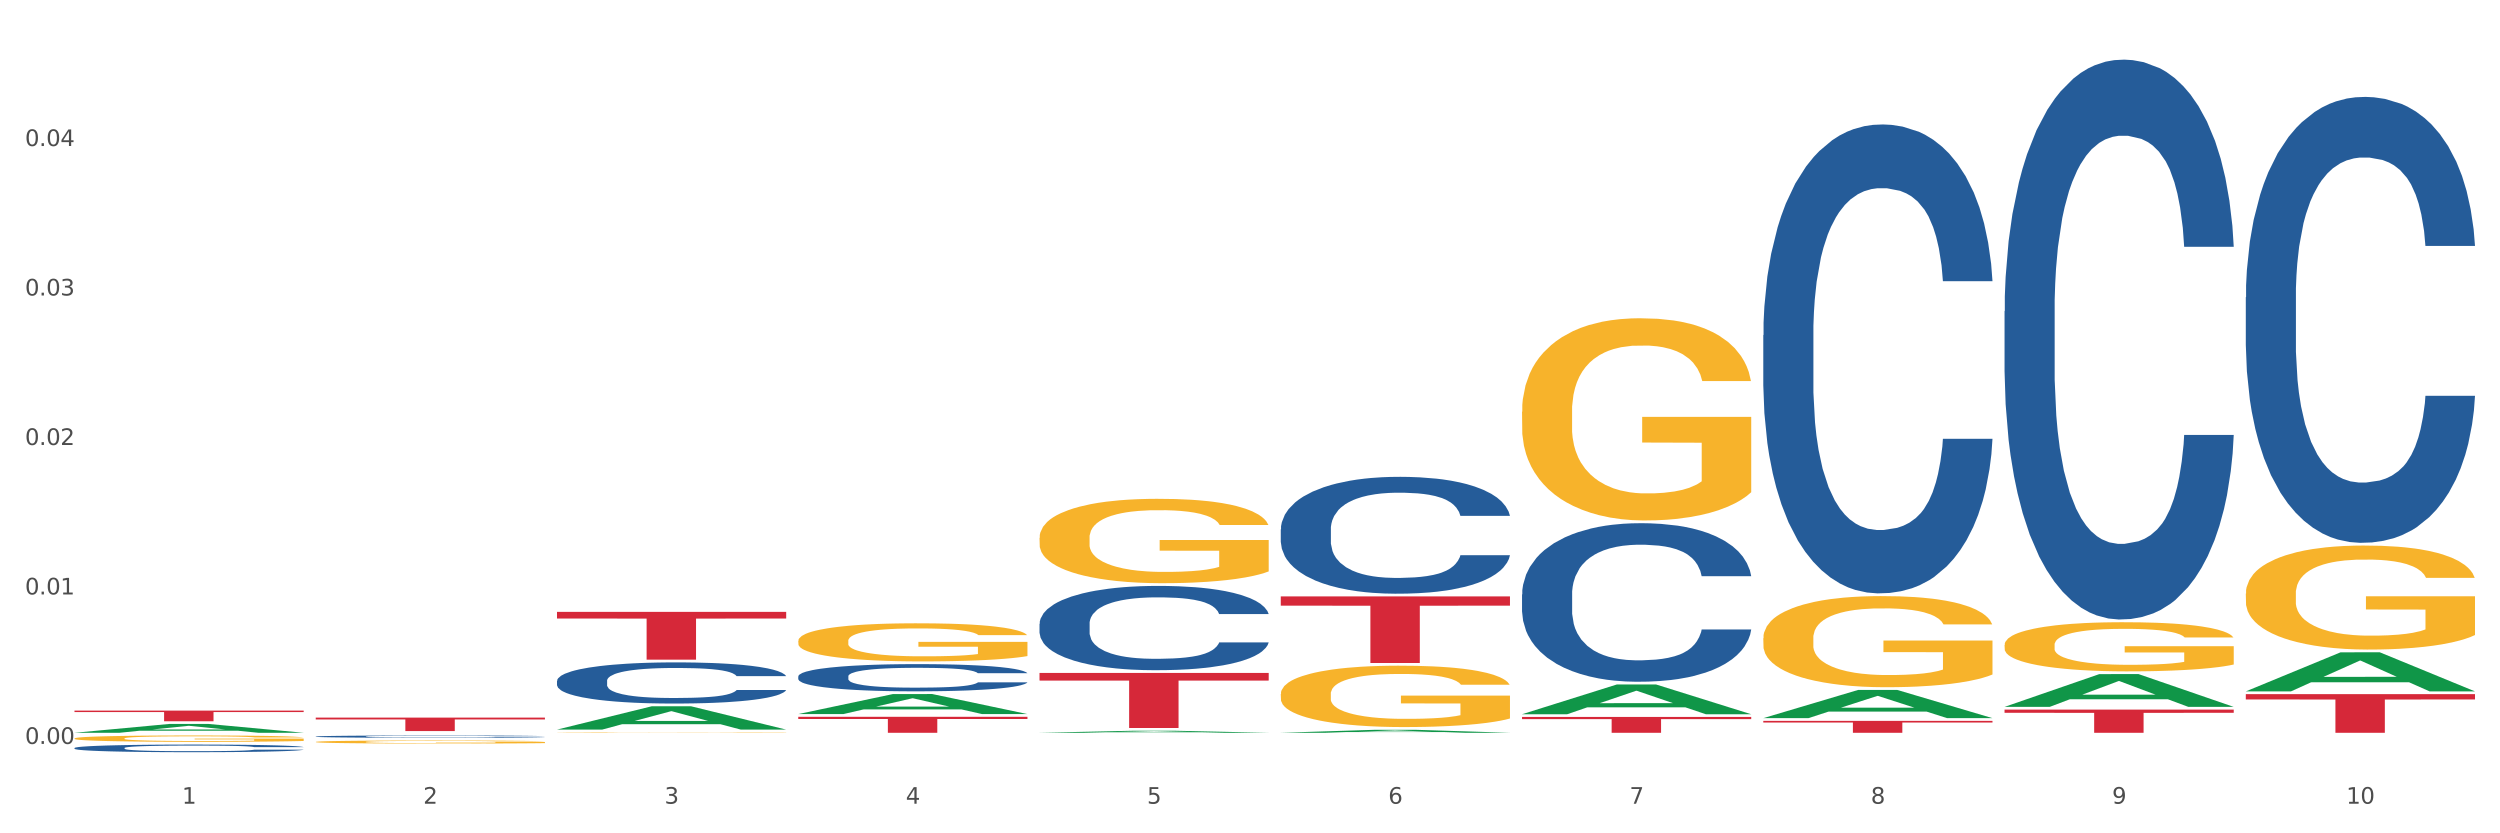 <?xml version="1.0" encoding="utf-8" standalone="no"?>
<!DOCTYPE svg PUBLIC "-//W3C//DTD SVG 1.1//EN"
  "http://www.w3.org/Graphics/SVG/1.1/DTD/svg11.dtd">
<svg xmlns:xlink="http://www.w3.org/1999/xlink" width="1080pt" height="360pt" viewBox="0 0 1080 360" xmlns="http://www.w3.org/2000/svg" version="1.1">
 <rect x="0" y="0" width="1080" height="360" fill="#333333" stroke="none"/>
 <defs>
  <style type="text/css">*{stroke-linejoin: round; stroke-linecap: butt}</style>
 </defs>
 <g id="figure_1">
  <g id="patch_1">
   <path d="M 0 360 
L 1080 360 
L 1080 0 
L 0 0 
z
" style="fill: #ffffff; stroke: #ffffff; stroke-linejoin: miter"/>
  </g>
  <g id="axes_1">
   <g id="matplotlib.axis_1">
    <g id="xtick_1">
     <g id="text_1">
      <!-- 1 -->
      <g style="fill: #4d4d4d" transform="translate(78.627 347.204) scale(0.096 -0.096)">
       <defs>
        <path id="DejaVuSans-31" d="M 794 531 
L 1825 531 
L 1825 4091 
L 703 3866 
L 703 4441 
L 1819 4666 
L 2450 4666 
L 2450 531 
L 3481 531 
L 3481 0 
L 794 0 
L 794 531 
z
" transform="scale(0.016)"/>
       </defs>
       <use xlink:href="#DejaVuSans-31"/>
      </g>
     </g>
    </g>
    <g id="xtick_2">
     <g id="text_2">
      <!-- 2 -->
      <g style="fill: #4d4d4d" transform="translate(182.851 347.204) scale(0.096 -0.096)">
       <defs>
        <path id="DejaVuSans-32" d="M 1228 531 
L 3431 531 
L 3431 0 
L 469 0 
L 469 531 
Q 828 903 1448 1529 
Q 2069 2156 2228 2338 
Q 2531 2678 2651 2914 
Q 2772 3150 2772 3378 
Q 2772 3750 2511 3984 
Q 2250 4219 1831 4219 
Q 1534 4219 1204 4116 
Q 875 4013 500 3803 
L 500 4441 
Q 881 4594 1212 4672 
Q 1544 4750 1819 4750 
Q 2544 4750 2975 4387 
Q 3406 4025 3406 3419 
Q 3406 3131 3298 2873 
Q 3191 2616 2906 2266 
Q 2828 2175 2409 1742 
Q 1991 1309 1228 531 
z
" transform="scale(0.016)"/>
       </defs>
       <use xlink:href="#DejaVuSans-32"/>
      </g>
     </g>
    </g>
    <g id="xtick_3">
     <g id="text_3">
      <!-- 3 -->
      <g style="fill: #4d4d4d" transform="translate(287.074 347.204) scale(0.096 -0.096)">
       <defs>
        <path id="DejaVuSans-33" d="M 2597 2516 
Q 3050 2419 3304 2112 
Q 3559 1806 3559 1356 
Q 3559 666 3084 287 
Q 2609 -91 1734 -91 
Q 1441 -91 1130 -33 
Q 819 25 488 141 
L 488 750 
Q 750 597 1062 519 
Q 1375 441 1716 441 
Q 2309 441 2620 675 
Q 2931 909 2931 1356 
Q 2931 1769 2642 2001 
Q 2353 2234 1838 2234 
L 1294 2234 
L 1294 2753 
L 1863 2753 
Q 2328 2753 2575 2939 
Q 2822 3125 2822 3475 
Q 2822 3834 2567 4026 
Q 2313 4219 1838 4219 
Q 1578 4219 1281 4162 
Q 984 4106 628 3988 
L 628 4550 
Q 988 4650 1302 4700 
Q 1616 4750 1894 4750 
Q 2613 4750 3031 4423 
Q 3450 4097 3450 3541 
Q 3450 3153 3228 2886 
Q 3006 2619 2597 2516 
z
" transform="scale(0.016)"/>
       </defs>
       <use xlink:href="#DejaVuSans-33"/>
      </g>
     </g>
    </g>
    <g id="xtick_4">
     <g id="text_4">
      <!-- 4 -->
      <g style="fill: #4d4d4d" transform="translate(391.298 347.204) scale(0.096 -0.096)">
       <defs>
        <path id="DejaVuSans-34" d="M 2419 4116 
L 825 1625 
L 2419 1625 
L 2419 4116 
z
M 2253 4666 
L 3047 4666 
L 3047 1625 
L 3713 1625 
L 3713 1100 
L 3047 1100 
L 3047 0 
L 2419 0 
L 2419 1100 
L 313 1100 
L 313 1709 
L 2253 4666 
z
" transform="scale(0.016)"/>
       </defs>
       <use xlink:href="#DejaVuSans-34"/>
      </g>
     </g>
    </g>
    <g id="xtick_5">
     <g id="text_5">
      <!-- 5 -->
      <g style="fill: #4d4d4d" transform="translate(495.522 347.204) scale(0.096 -0.096)">
       <defs>
        <path id="DejaVuSans-35" d="M 691 4666 
L 3169 4666 
L 3169 4134 
L 1269 4134 
L 1269 2991 
Q 1406 3038 1543 3061 
Q 1681 3084 1819 3084 
Q 2600 3084 3056 2656 
Q 3513 2228 3513 1497 
Q 3513 744 3044 326 
Q 2575 -91 1722 -91 
Q 1428 -91 1123 -41 
Q 819 9 494 109 
L 494 744 
Q 775 591 1075 516 
Q 1375 441 1709 441 
Q 2250 441 2565 725 
Q 2881 1009 2881 1497 
Q 2881 1984 2565 2268 
Q 2250 2553 1709 2553 
Q 1456 2553 1204 2497 
Q 953 2441 691 2322 
L 691 4666 
z
" transform="scale(0.016)"/>
       </defs>
       <use xlink:href="#DejaVuSans-35"/>
      </g>
     </g>
    </g>
    <g id="xtick_6">
     <g id="text_6">
      <!-- 6 -->
      <g style="fill: #4d4d4d" transform="translate(599.745 347.204) scale(0.096 -0.096)">
       <defs>
        <path id="DejaVuSans-36" d="M 2113 2584 
Q 1688 2584 1439 2293 
Q 1191 2003 1191 1497 
Q 1191 994 1439 701 
Q 1688 409 2113 409 
Q 2538 409 2786 701 
Q 3034 994 3034 1497 
Q 3034 2003 2786 2293 
Q 2538 2584 2113 2584 
z
M 3366 4563 
L 3366 3988 
Q 3128 4100 2886 4159 
Q 2644 4219 2406 4219 
Q 1781 4219 1451 3797 
Q 1122 3375 1075 2522 
Q 1259 2794 1537 2939 
Q 1816 3084 2150 3084 
Q 2853 3084 3261 2657 
Q 3669 2231 3669 1497 
Q 3669 778 3244 343 
Q 2819 -91 2113 -91 
Q 1303 -91 875 529 
Q 447 1150 447 2328 
Q 447 3434 972 4092 
Q 1497 4750 2381 4750 
Q 2619 4750 2861 4703 
Q 3103 4656 3366 4563 
z
" transform="scale(0.016)"/>
       </defs>
       <use xlink:href="#DejaVuSans-36"/>
      </g>
     </g>
    </g>
    <g id="xtick_7">
     <g id="text_7">
      <!-- 7 -->
      <g style="fill: #4d4d4d" transform="translate(703.969 347.204) scale(0.096 -0.096)">
       <defs>
        <path id="DejaVuSans-37" d="M 525 4666 
L 3525 4666 
L 3525 4397 
L 1831 0 
L 1172 0 
L 2766 4134 
L 525 4134 
L 525 4666 
z
" transform="scale(0.016)"/>
       </defs>
       <use xlink:href="#DejaVuSans-37"/>
      </g>
     </g>
    </g>
    <g id="xtick_8">
     <g id="text_8">
      <!-- 8 -->
      <g style="fill: #4d4d4d" transform="translate(808.193 347.204) scale(0.096 -0.096)">
       <defs>
        <path id="DejaVuSans-38" d="M 2034 2216 
Q 1584 2216 1326 1975 
Q 1069 1734 1069 1313 
Q 1069 891 1326 650 
Q 1584 409 2034 409 
Q 2484 409 2743 651 
Q 3003 894 3003 1313 
Q 3003 1734 2745 1975 
Q 2488 2216 2034 2216 
z
M 1403 2484 
Q 997 2584 770 2862 
Q 544 3141 544 3541 
Q 544 4100 942 4425 
Q 1341 4750 2034 4750 
Q 2731 4750 3128 4425 
Q 3525 4100 3525 3541 
Q 3525 3141 3298 2862 
Q 3072 2584 2669 2484 
Q 3125 2378 3379 2068 
Q 3634 1759 3634 1313 
Q 3634 634 3220 271 
Q 2806 -91 2034 -91 
Q 1263 -91 848 271 
Q 434 634 434 1313 
Q 434 1759 690 2068 
Q 947 2378 1403 2484 
z
M 1172 3481 
Q 1172 3119 1398 2916 
Q 1625 2713 2034 2713 
Q 2441 2713 2670 2916 
Q 2900 3119 2900 3481 
Q 2900 3844 2670 4047 
Q 2441 4250 2034 4250 
Q 1625 4250 1398 4047 
Q 1172 3844 1172 3481 
z
" transform="scale(0.016)"/>
       </defs>
       <use xlink:href="#DejaVuSans-38"/>
      </g>
     </g>
    </g>
    <g id="xtick_9">
     <g id="text_9">
      <!-- 9 -->
      <g style="fill: #4d4d4d" transform="translate(912.416 347.204) scale(0.096 -0.096)">
       <defs>
        <path id="DejaVuSans-39" d="M 703 97 
L 703 672 
Q 941 559 1184 500 
Q 1428 441 1663 441 
Q 2288 441 2617 861 
Q 2947 1281 2994 2138 
Q 2813 1869 2534 1725 
Q 2256 1581 1919 1581 
Q 1219 1581 811 2004 
Q 403 2428 403 3163 
Q 403 3881 828 4315 
Q 1253 4750 1959 4750 
Q 2769 4750 3195 4129 
Q 3622 3509 3622 2328 
Q 3622 1225 3098 567 
Q 2575 -91 1691 -91 
Q 1453 -91 1209 -44 
Q 966 3 703 97 
z
M 1959 2075 
Q 2384 2075 2632 2365 
Q 2881 2656 2881 3163 
Q 2881 3666 2632 3958 
Q 2384 4250 1959 4250 
Q 1534 4250 1286 3958 
Q 1038 3666 1038 3163 
Q 1038 2656 1286 2365 
Q 1534 2075 1959 2075 
z
" transform="scale(0.016)"/>
       </defs>
       <use xlink:href="#DejaVuSans-39"/>
      </g>
     </g>
    </g>
    <g id="xtick_10">
     <g id="text_10">
      <!-- 10 -->
      <g style="fill: #4d4d4d" transform="translate(1013.586 347.204) scale(0.096 -0.096)">
       <defs>
        <path id="DejaVuSans-30" d="M 2034 4250 
Q 1547 4250 1301 3770 
Q 1056 3291 1056 2328 
Q 1056 1369 1301 889 
Q 1547 409 2034 409 
Q 2525 409 2770 889 
Q 3016 1369 3016 2328 
Q 3016 3291 2770 3770 
Q 2525 4250 2034 4250 
z
M 2034 4750 
Q 2819 4750 3233 4129 
Q 3647 3509 3647 2328 
Q 3647 1150 3233 529 
Q 2819 -91 2034 -91 
Q 1250 -91 836 529 
Q 422 1150 422 2328 
Q 422 3509 836 4129 
Q 1250 4750 2034 4750 
z
" transform="scale(0.016)"/>
       </defs>
       <use xlink:href="#DejaVuSans-31"/>
       <use xlink:href="#DejaVuSans-30" transform="translate(63.623 0)"/>
      </g>
     </g>
    </g>
    <g id="xtick_11"/>
    <g id="xtick_12"/>
    <g id="xtick_13"/>
    <g id="xtick_14"/>
    <g id="xtick_15"/>
    <g id="xtick_16"/>
    <g id="xtick_17"/>
    <g id="xtick_18"/>
    <g id="xtick_19"/>
   </g>
   <g id="matplotlib.axis_2">
    <g id="ytick_1">
     <g id="text_11">
      <!-- 0.00 -->
      <g style="fill: #4d4d4d" transform="translate(10.8 321.372) scale(0.096 -0.096)">
       <defs>
        <path id="DejaVuSans-2e" d="M 684 794 
L 1344 794 
L 1344 0 
L 684 0 
L 684 794 
z
" transform="scale(0.016)"/>
       </defs>
       <use xlink:href="#DejaVuSans-30"/>
       <use xlink:href="#DejaVuSans-2e" transform="translate(63.623 0)"/>
       <use xlink:href="#DejaVuSans-30" transform="translate(95.41 0)"/>
       <use xlink:href="#DejaVuSans-30" transform="translate(159.033 0)"/>
      </g>
     </g>
    </g>
    <g id="ytick_2">
     <g id="text_12">
      <!-- 0.01 -->
      <g style="fill: #4d4d4d" transform="translate(10.8 256.8) scale(0.096 -0.096)">
       <use xlink:href="#DejaVuSans-30"/>
       <use xlink:href="#DejaVuSans-2e" transform="translate(63.623 0)"/>
       <use xlink:href="#DejaVuSans-30" transform="translate(95.41 0)"/>
       <use xlink:href="#DejaVuSans-31" transform="translate(159.033 0)"/>
      </g>
     </g>
    </g>
    <g id="ytick_3">
     <g id="text_13">
      <!-- 0.02 -->
      <g style="fill: #4d4d4d" transform="translate(10.8 192.228) scale(0.096 -0.096)">
       <use xlink:href="#DejaVuSans-30"/>
       <use xlink:href="#DejaVuSans-2e" transform="translate(63.623 0)"/>
       <use xlink:href="#DejaVuSans-30" transform="translate(95.41 0)"/>
       <use xlink:href="#DejaVuSans-32" transform="translate(159.033 0)"/>
      </g>
     </g>
    </g>
    <g id="ytick_4">
     <g id="text_14">
      <!-- 0.03 -->
      <g style="fill: #4d4d4d" transform="translate(10.8 127.656) scale(0.096 -0.096)">
       <use xlink:href="#DejaVuSans-30"/>
       <use xlink:href="#DejaVuSans-2e" transform="translate(63.623 0)"/>
       <use xlink:href="#DejaVuSans-30" transform="translate(95.41 0)"/>
       <use xlink:href="#DejaVuSans-33" transform="translate(159.033 0)"/>
      </g>
     </g>
    </g>
    <g id="ytick_5">
     <g id="text_15">
      <!-- 0.04 -->
      <g style="fill: #4d4d4d" transform="translate(10.8 63.084) scale(0.096 -0.096)">
       <use xlink:href="#DejaVuSans-30"/>
       <use xlink:href="#DejaVuSans-2e" transform="translate(63.623 0)"/>
       <use xlink:href="#DejaVuSans-30" transform="translate(95.41 0)"/>
       <use xlink:href="#DejaVuSans-34" transform="translate(159.033 0)"/>
      </g>
     </g>
    </g>
    <g id="ytick_6"/>
    <g id="ytick_7"/>
    <g id="ytick_8"/>
    <g id="ytick_9"/>
    <g id="ytick_10"/>
   </g>
   <g id="PolyCollection_1">
    <path d="M 32.175 316.55 
L 32.277 316.546 
L 73.107 312.748 
L 90.051 312.744 
L 131.187 316.557 
L 111.589 316.557 
L 102.709 315.669 
L 60.552 315.669 
L 60.246 315.683 
L 51.671 316.557 
L 32.175 316.557 
L 32.175 316.55 
L 65.86 315.139 
L 97.401 315.136 
L 81.783 313.557 
L 81.579 313.55 
L 81.375 313.56 
L 65.758 315.136 
L 65.86 315.139 
L 32.175 316.55 
z
" clip-path="url(#p80551ff70a)" style="fill: #109648"/>
    <path d="M 761.74 311.412 
L 860.753 311.412 
L 860.753 312.127 
L 821.805 312.132 
L 821.805 316.557 
L 800.454 316.557 
L 800.454 312.132 
L 761.74 312.127 
L 761.74 311.417 
L 761.74 311.412 
z
" clip-path="url(#p80551ff70a)" style="fill: #d62839"/>
    <path d="M 657.517 309.722 
L 756.529 309.722 
L 756.529 310.672 
L 717.581 310.678 
L 717.581 316.557 
L 696.23 316.557 
L 696.23 310.678 
L 657.517 310.672 
L 657.517 309.729 
L 657.517 309.722 
z
" clip-path="url(#p80551ff70a)" style="fill: #d62839"/>
    <path d="M 553.293 257.651 
L 652.306 257.651 
L 652.306 261.647 
L 613.358 261.674 
L 613.358 286.41 
L 592.006 286.41 
L 592.006 261.674 
L 553.293 261.647 
L 553.293 257.678 
L 553.293 257.651 
z
" clip-path="url(#p80551ff70a)" style="fill: #d62839"/>
    <path d="M 449.069 290.696 
L 548.082 290.696 
L 548.082 294.004 
L 509.134 294.026 
L 509.134 314.498 
L 487.783 314.498 
L 487.783 294.026 
L 449.069 294.004 
L 449.069 290.719 
L 449.069 290.696 
z
" clip-path="url(#p80551ff70a)" style="fill: #d62839"/>
    <path d="M 344.846 309.652 
L 443.858 309.652 
L 443.858 310.611 
L 404.91 310.618 
L 404.91 316.557 
L 383.559 316.557 
L 383.559 310.618 
L 344.846 310.611 
L 344.846 309.658 
L 344.846 309.652 
z
" clip-path="url(#p80551ff70a)" style="fill: #d62839"/>
    <path d="M 240.622 264.339 
L 339.635 264.339 
L 339.635 267.208 
L 300.687 267.227 
L 300.687 284.983 
L 279.336 284.983 
L 279.336 267.227 
L 240.622 267.208 
L 240.622 264.358 
L 240.622 264.339 
z
" clip-path="url(#p80551ff70a)" style="fill: #d62839"/>
    <path d="M 136.399 309.996 
L 235.411 309.996 
L 235.411 310.805 
L 196.463 310.81 
L 196.463 315.816 
L 175.112 315.816 
L 175.112 310.81 
L 136.399 310.805 
L 136.399 310.001 
L 136.399 309.996 
z
" clip-path="url(#p80551ff70a)" style="fill: #d62839"/>
    <path d="M 32.175 306.979 
L 131.187 306.979 
L 131.187 307.617 
L 92.239 307.622 
L 92.239 311.576 
L 70.888 311.576 
L 70.888 307.622 
L 32.175 307.617 
L 32.175 306.983 
L 32.175 306.979 
z
" clip-path="url(#p80551ff70a)" style="fill: #d62839"/>
    <path d="M 32.175 323.132 
L 32.292 323.129 
L 32.292 323.045 
L 32.643 322.93 
L 33.931 322.719 
L 35.569 322.559 
L 38.378 322.372 
L 39.899 322.294 
L 41.889 322.207 
L 45.985 322.065 
L 50.667 321.944 
L 53.944 321.878 
L 56.401 321.836 
L 61.902 321.761 
L 65.062 321.727 
L 68.339 321.7 
L 71.148 321.682 
L 75.829 321.661 
L 79.575 321.652 
L 83.905 321.649 
L 87.533 321.652 
L 92.331 321.664 
L 99.354 321.7 
L 102.045 321.721 
L 105.674 321.758 
L 109.419 321.806 
L 112.462 321.854 
L 115.973 321.923 
L 119.601 322.014 
L 123.112 322.128 
L 125.57 322.234 
L 127.559 322.345 
L 129.315 322.481 
L 130.602 322.629 
L 131.187 322.752 
L 109.77 322.752 
L 109.185 322.641 
L 108.014 322.52 
L 106.844 322.439 
L 105.557 322.372 
L 103.567 322.297 
L 101.811 322.249 
L 98.886 322.192 
L 96.194 322.155 
L 93.97 322.134 
L 91.278 322.116 
L 85.543 322.098 
L 81.447 322.098 
L 78.872 322.104 
L 75.712 322.119 
L 73.021 322.14 
L 69.861 322.177 
L 67.403 322.216 
L 64.945 322.267 
L 63.541 322.303 
L 61.434 322.369 
L 60.03 322.424 
L 58.157 322.517 
L 57.104 322.583 
L 55.231 322.755 
L 54.412 322.882 
L 54.061 322.969 
L 53.827 323.066 
L 53.827 323.536 
L 54.529 323.747 
L 55.114 323.837 
L 56.05 323.94 
L 57.806 324.072 
L 60.381 324.202 
L 63.072 324.295 
L 65.296 324.353 
L 67.403 324.395 
L 69.509 324.428 
L 72.084 324.458 
L 74.191 324.476 
L 77.351 324.494 
L 81.096 324.503 
L 84.022 324.503 
L 89.991 324.488 
L 92.683 324.473 
L 95.257 324.452 
L 98.066 324.419 
L 100.29 324.383 
L 101.577 324.356 
L 103.684 324.298 
L 105.322 324.238 
L 106.727 324.169 
L 107.663 324.109 
L 108.717 324.018 
L 109.536 323.916 
L 109.77 323.861 
L 131.187 323.861 
L 130.719 323.97 
L 129.9 324.075 
L 128.262 324.217 
L 126.974 324.298 
L 124.985 324.398 
L 122.878 324.482 
L 119.952 324.576 
L 117.26 324.645 
L 114.451 324.705 
L 111.408 324.76 
L 105.908 324.835 
L 103.918 324.856 
L 99.705 324.892 
L 96.428 324.913 
L 91.629 324.934 
L 86.714 324.946 
L 81.564 324.95 
L 77 324.943 
L 71.967 324.925 
L 68.807 324.907 
L 65.296 324.88 
L 61.2 324.838 
L 57.338 324.787 
L 53.71 324.726 
L 50.316 324.657 
L 47.156 324.579 
L 43.059 324.449 
L 40.016 324.323 
L 37.793 324.205 
L 36.271 324.106 
L 34.75 323.979 
L 33.931 323.892 
L 32.643 323.681 
L 32.175 323.485 
L 32.175 323.132 
z
" clip-path="url(#p80551ff70a)" style="fill: #255c99"/>
    <path d="M 136.399 318.175 
L 136.516 318.174 
L 136.516 318.148 
L 136.867 318.114 
L 138.154 318.05 
L 139.793 318.001 
L 142.602 317.944 
L 144.123 317.921 
L 146.113 317.894 
L 150.209 317.851 
L 154.89 317.814 
L 158.167 317.794 
L 160.625 317.781 
L 166.126 317.759 
L 169.286 317.749 
L 172.563 317.74 
L 175.372 317.735 
L 180.053 317.728 
L 183.798 317.726 
L 188.129 317.725 
L 191.757 317.726 
L 196.555 317.729 
L 203.577 317.74 
L 206.269 317.747 
L 209.897 317.758 
L 213.642 317.772 
L 216.685 317.787 
L 220.196 317.808 
L 223.824 317.835 
L 227.336 317.87 
L 229.793 317.902 
L 231.783 317.936 
L 233.538 317.977 
L 234.826 318.022 
L 235.411 318.06 
L 213.993 318.06 
L 213.408 318.026 
L 212.238 317.989 
L 211.068 317.964 
L 209.78 317.944 
L 207.791 317.921 
L 206.035 317.907 
L 203.109 317.889 
L 200.417 317.878 
L 198.194 317.872 
L 195.502 317.867 
L 189.767 317.861 
L 185.671 317.861 
L 183.096 317.863 
L 179.936 317.867 
L 177.244 317.874 
L 174.084 317.885 
L 171.626 317.897 
L 169.169 317.912 
L 167.764 317.923 
L 165.658 317.943 
L 164.253 317.96 
L 162.381 317.988 
L 161.327 318.008 
L 159.455 318.06 
L 158.635 318.099 
L 158.284 318.125 
L 158.05 318.155 
L 158.05 318.297 
L 158.752 318.361 
L 159.338 318.389 
L 160.274 318.42 
L 162.029 318.46 
L 164.604 318.5 
L 167.296 318.528 
L 169.52 318.545 
L 171.626 318.558 
L 173.733 318.568 
L 176.308 318.577 
L 178.415 318.583 
L 181.575 318.588 
L 185.32 318.591 
L 188.246 318.591 
L 194.214 318.587 
L 196.906 318.582 
L 199.481 318.576 
L 202.29 318.565 
L 204.514 318.554 
L 205.801 318.546 
L 207.908 318.529 
L 209.546 318.511 
L 210.951 318.49 
L 211.887 318.471 
L 212.94 318.444 
L 213.759 318.413 
L 213.993 318.396 
L 235.411 318.396 
L 234.943 318.429 
L 234.124 318.461 
L 232.485 318.504 
L 231.198 318.529 
L 229.208 318.559 
L 227.102 318.585 
L 224.176 318.613 
L 221.484 318.634 
L 218.675 318.652 
L 215.632 318.669 
L 210.131 318.692 
L 208.142 318.698 
L 203.928 318.709 
L 200.651 318.716 
L 195.853 318.722 
L 190.937 318.726 
L 185.788 318.726 
L 181.223 318.725 
L 176.191 318.719 
L 173.031 318.714 
L 169.52 318.705 
L 165.424 318.693 
L 161.561 318.677 
L 157.933 318.659 
L 154.539 318.638 
L 151.379 318.614 
L 147.283 318.575 
L 144.24 318.536 
L 142.016 318.501 
L 140.495 318.47 
L 138.973 318.432 
L 138.154 318.405 
L 136.867 318.341 
L 136.399 318.282 
L 136.399 318.175 
z
" clip-path="url(#p80551ff70a)" style="fill: #255c99"/>
    <path d="M 240.622 294.141 
L 240.739 294.124 
L 240.739 293.67 
L 241.09 293.053 
L 242.378 291.916 
L 244.016 291.055 
L 246.825 290.048 
L 248.347 289.626 
L 250.336 289.155 
L 254.432 288.392 
L 259.114 287.742 
L 262.391 287.385 
L 264.849 287.158 
L 270.349 286.752 
L 273.509 286.573 
L 276.786 286.427 
L 279.595 286.33 
L 284.277 286.216 
L 288.022 286.167 
L 292.352 286.151 
L 295.98 286.167 
L 300.779 286.232 
L 307.801 286.427 
L 310.493 286.541 
L 314.121 286.736 
L 317.866 286.995 
L 320.909 287.255 
L 324.42 287.629 
L 328.048 288.116 
L 331.559 288.733 
L 334.017 289.301 
L 336.007 289.902 
L 337.762 290.633 
L 339.049 291.429 
L 339.635 292.094 
L 318.217 292.094 
L 317.632 291.494 
L 316.462 290.844 
L 315.291 290.406 
L 314.004 290.048 
L 312.014 289.642 
L 310.259 289.383 
L 307.333 289.074 
L 304.641 288.879 
L 302.417 288.765 
L 299.725 288.668 
L 293.991 288.571 
L 289.894 288.571 
L 287.32 288.603 
L 284.16 288.684 
L 281.468 288.798 
L 278.308 288.993 
L 275.85 289.204 
L 273.392 289.48 
L 271.988 289.675 
L 269.881 290.032 
L 268.477 290.324 
L 266.604 290.828 
L 265.551 291.185 
L 263.678 292.111 
L 262.859 292.793 
L 262.508 293.264 
L 262.274 293.783 
L 262.274 296.317 
L 262.976 297.453 
L 263.561 297.94 
L 264.498 298.493 
L 266.253 299.207 
L 268.828 299.905 
L 271.52 300.409 
L 273.743 300.717 
L 275.85 300.945 
L 277.957 301.123 
L 280.532 301.286 
L 282.638 301.383 
L 285.798 301.48 
L 289.543 301.529 
L 292.469 301.529 
L 298.438 301.448 
L 301.13 301.367 
L 303.705 301.253 
L 306.513 301.074 
L 308.737 300.88 
L 310.025 300.733 
L 312.131 300.425 
L 313.77 300.1 
L 315.174 299.727 
L 316.11 299.402 
L 317.164 298.915 
L 317.983 298.363 
L 318.217 298.07 
L 339.635 298.07 
L 339.167 298.655 
L 338.347 299.223 
L 336.709 299.986 
L 335.421 300.425 
L 333.432 300.961 
L 331.325 301.415 
L 328.399 301.919 
L 325.707 302.292 
L 322.899 302.617 
L 319.856 302.909 
L 314.355 303.315 
L 312.365 303.429 
L 308.152 303.624 
L 304.875 303.738 
L 300.077 303.851 
L 295.161 303.916 
L 290.011 303.933 
L 285.447 303.9 
L 280.414 303.803 
L 277.254 303.705 
L 273.743 303.559 
L 269.647 303.332 
L 265.785 303.056 
L 262.157 302.731 
L 258.763 302.357 
L 255.603 301.935 
L 251.507 301.237 
L 248.464 300.555 
L 246.24 299.922 
L 244.718 299.386 
L 243.197 298.704 
L 242.378 298.233 
L 241.09 297.096 
L 240.622 296.04 
L 240.622 294.141 
z
" clip-path="url(#p80551ff70a)" style="fill: #255c99"/>
    <path d="M 344.846 292.18 
L 344.963 292.17 
L 344.963 291.869 
L 345.314 291.461 
L 346.601 290.71 
L 348.24 290.141 
L 351.049 289.475 
L 352.57 289.196 
L 354.56 288.885 
L 358.656 288.381 
L 363.338 287.951 
L 366.615 287.715 
L 369.072 287.565 
L 374.573 287.296 
L 377.733 287.178 
L 381.01 287.082 
L 383.819 287.017 
L 388.5 286.942 
L 392.245 286.91 
L 396.576 286.899 
L 400.204 286.91 
L 405.002 286.953 
L 412.025 287.082 
L 414.716 287.157 
L 418.344 287.286 
L 422.09 287.457 
L 425.133 287.629 
L 428.644 287.876 
L 432.272 288.198 
L 435.783 288.606 
L 438.241 288.982 
L 440.23 289.379 
L 441.986 289.862 
L 443.273 290.388 
L 443.858 290.828 
L 422.441 290.828 
L 421.856 290.431 
L 420.685 290.001 
L 419.515 289.712 
L 418.227 289.475 
L 416.238 289.207 
L 414.482 289.035 
L 411.556 288.831 
L 408.865 288.703 
L 406.641 288.627 
L 403.949 288.563 
L 398.214 288.499 
L 394.118 288.499 
L 391.543 288.52 
L 388.383 288.574 
L 385.691 288.649 
L 382.531 288.778 
L 380.074 288.917 
L 377.616 289.1 
L 376.211 289.229 
L 374.105 289.465 
L 372.7 289.658 
L 370.828 289.991 
L 369.775 290.227 
L 367.902 290.839 
L 367.083 291.289 
L 366.732 291.601 
L 366.498 291.944 
L 366.498 293.619 
L 367.2 294.37 
L 367.785 294.692 
L 368.721 295.057 
L 370.477 295.529 
L 373.052 295.991 
L 375.743 296.324 
L 377.967 296.528 
L 380.074 296.678 
L 382.18 296.796 
L 384.755 296.903 
L 386.862 296.968 
L 390.022 297.032 
L 393.767 297.064 
L 396.693 297.064 
L 402.662 297.011 
L 405.353 296.957 
L 407.928 296.882 
L 410.737 296.764 
L 412.961 296.635 
L 414.248 296.538 
L 416.355 296.334 
L 417.993 296.12 
L 419.398 295.873 
L 420.334 295.658 
L 421.387 295.336 
L 422.207 294.971 
L 422.441 294.778 
L 443.858 294.778 
L 443.39 295.164 
L 442.571 295.54 
L 440.932 296.045 
L 439.645 296.334 
L 437.655 296.689 
L 435.549 296.989 
L 432.623 297.322 
L 429.931 297.569 
L 427.122 297.784 
L 424.079 297.977 
L 418.579 298.245 
L 416.589 298.32 
L 412.376 298.449 
L 409.099 298.524 
L 404.3 298.599 
L 399.385 298.642 
L 394.235 298.653 
L 389.671 298.632 
L 384.638 298.567 
L 381.478 298.503 
L 377.967 298.406 
L 373.871 298.256 
L 370.009 298.073 
L 366.38 297.859 
L 362.986 297.612 
L 359.826 297.333 
L 355.73 296.871 
L 352.687 296.42 
L 350.464 296.002 
L 348.942 295.647 
L 347.421 295.197 
L 346.601 294.885 
L 345.314 294.134 
L 344.846 293.436 
L 344.846 292.18 
z
" clip-path="url(#p80551ff70a)" style="fill: #255c99"/>
    <path d="M 32.175 318.999 
L 32.292 318.996 
L 32.292 318.905 
L 32.526 318.827 
L 33.695 318.639 
L 35.448 318.482 
L 36.734 318.399 
L 38.02 318.331 
L 39.54 318.263 
L 41.41 318.193 
L 44.8 318.09 
L 46.904 318.037 
L 49.476 317.982 
L 54.152 317.901 
L 57.542 317.856 
L 61.049 317.818 
L 66.777 317.773 
L 70.517 317.752 
L 74.492 317.737 
L 79.285 317.727 
L 82.909 317.725 
L 90.858 317.732 
L 97.638 317.755 
L 100.911 317.773 
L 105.119 317.803 
L 107.34 317.823 
L 110.964 317.863 
L 114.705 317.916 
L 117.277 317.961 
L 121.134 318.047 
L 124.057 318.133 
L 126.745 318.238 
L 128.148 318.311 
L 129.2 318.379 
L 130.135 318.457 
L 131.071 318.581 
L 110.029 318.581 
L 109.211 318.493 
L 107.925 318.409 
L 106.054 318.329 
L 104.418 318.279 
L 101.612 318.216 
L 99.041 318.175 
L 96.352 318.145 
L 93.079 318.12 
L 90.507 318.107 
L 86.883 318.097 
L 79.752 318.1 
L 74.96 318.12 
L 71.686 318.145 
L 69.582 318.168 
L 67.712 318.193 
L 65.608 318.228 
L 63.153 318.281 
L 61.399 318.329 
L 59.646 318.389 
L 58.243 318.45 
L 56.957 318.52 
L 55.905 318.596 
L 55.087 318.674 
L 54.386 318.769 
L 53.801 318.928 
L 53.801 319.273 
L 54.035 319.351 
L 54.619 319.454 
L 55.321 319.532 
L 56.49 319.625 
L 57.542 319.688 
L 59.529 319.779 
L 61.75 319.854 
L 63.504 319.902 
L 65.257 319.943 
L 68.296 319.998 
L 71.686 320.043 
L 74.609 320.071 
L 78.583 320.096 
L 81.272 320.106 
L 83.61 320.111 
L 89.338 320.111 
L 93.429 320.104 
L 97.988 320.086 
L 101.495 320.063 
L 104.418 320.036 
L 107.691 319.99 
L 109.795 319.948 
L 109.795 319.421 
L 84.078 319.419 
L 84.078 319.069 
L 131.187 319.069 
L 131.187 320.096 
L 129.2 320.149 
L 126.979 320.197 
L 124.641 320.24 
L 121.134 320.292 
L 116.926 320.343 
L 113.185 320.378 
L 109.211 320.408 
L 104.535 320.436 
L 98.456 320.461 
L 94.715 320.471 
L 90.039 320.479 
L 84.545 320.481 
L 79.752 320.476 
L 75.076 320.464 
L 70.167 320.441 
L 65.374 320.408 
L 61.75 320.376 
L 58.126 320.335 
L 54.269 320.282 
L 51.229 320.232 
L 48.891 320.187 
L 46.32 320.129 
L 43.514 320.053 
L 41.41 319.985 
L 39.54 319.915 
L 37.552 319.824 
L 36.15 319.746 
L 34.747 319.648 
L 33.928 319.575 
L 32.993 319.462 
L 32.292 319.303 
L 32.175 318.999 
z
" clip-path="url(#p80551ff70a)" style="fill: #f7b32b"/>
    <path d="M 553.293 228.676 
L 553.41 228.63 
L 553.41 227.339 
L 553.761 225.586 
L 555.049 222.358 
L 556.687 219.914 
L 559.496 217.055 
L 561.017 215.856 
L 563.007 214.519 
L 567.103 212.351 
L 571.785 210.507 
L 575.062 209.492 
L 577.52 208.847 
L 583.02 207.694 
L 586.18 207.187 
L 589.457 206.772 
L 592.266 206.495 
L 596.948 206.172 
L 600.693 206.034 
L 605.023 205.988 
L 608.651 206.034 
L 613.45 206.218 
L 620.472 206.772 
L 623.164 207.094 
L 626.792 207.648 
L 630.537 208.386 
L 633.58 209.123 
L 637.091 210.184 
L 640.719 211.567 
L 644.23 213.32 
L 646.688 214.934 
L 648.677 216.64 
L 650.433 218.715 
L 651.72 220.975 
L 652.306 222.865 
L 630.888 222.865 
L 630.303 221.159 
L 629.132 219.315 
L 627.962 218.07 
L 626.675 217.055 
L 624.685 215.902 
L 622.929 215.164 
L 620.004 214.288 
L 617.312 213.735 
L 615.088 213.412 
L 612.396 213.135 
L 606.661 212.859 
L 602.565 212.859 
L 599.99 212.951 
L 596.83 213.181 
L 594.139 213.504 
L 590.979 214.058 
L 588.521 214.657 
L 586.063 215.441 
L 584.659 215.994 
L 582.552 217.009 
L 581.148 217.839 
L 579.275 219.269 
L 578.222 220.283 
L 576.349 222.912 
L 575.53 224.848 
L 575.179 226.186 
L 574.945 227.661 
L 574.945 234.855 
L 575.647 238.083 
L 576.232 239.467 
L 577.168 241.035 
L 578.924 243.064 
L 581.499 245.047 
L 584.191 246.476 
L 586.414 247.352 
L 588.521 247.998 
L 590.628 248.505 
L 593.202 248.966 
L 595.309 249.243 
L 598.469 249.52 
L 602.214 249.658 
L 605.14 249.658 
L 611.109 249.427 
L 613.801 249.197 
L 616.375 248.874 
L 619.184 248.367 
L 621.408 247.813 
L 622.695 247.398 
L 624.802 246.522 
L 626.441 245.6 
L 627.845 244.539 
L 628.781 243.617 
L 629.835 242.234 
L 630.654 240.666 
L 630.888 239.836 
L 652.306 239.836 
L 651.837 241.496 
L 651.018 243.11 
L 649.38 245.277 
L 648.092 246.522 
L 646.103 248.044 
L 643.996 249.335 
L 641.07 250.765 
L 638.378 251.825 
L 635.569 252.748 
L 632.526 253.578 
L 627.026 254.731 
L 625.036 255.053 
L 620.823 255.607 
L 617.546 255.93 
L 612.747 256.252 
L 607.832 256.437 
L 602.682 256.483 
L 598.118 256.391 
L 593.085 256.114 
L 589.925 255.837 
L 586.414 255.422 
L 582.318 254.777 
L 578.456 253.993 
L 574.828 253.07 
L 571.434 252.01 
L 568.274 250.811 
L 564.177 248.828 
L 561.135 246.891 
L 558.911 245.093 
L 557.389 243.571 
L 555.868 241.634 
L 555.049 240.297 
L 553.761 237.069 
L 553.293 234.071 
L 553.293 228.676 
z
" clip-path="url(#p80551ff70a)" style="fill: #255c99"/>
    <path d="M 657.517 256.795 
L 657.634 256.733 
L 657.634 254.981 
L 657.985 252.604 
L 659.272 248.225 
L 660.911 244.909 
L 663.72 241.031 
L 665.241 239.404 
L 667.231 237.59 
L 671.327 234.65 
L 676.008 232.147 
L 679.285 230.771 
L 681.743 229.895 
L 687.244 228.331 
L 690.404 227.643 
L 693.681 227.08 
L 696.49 226.705 
L 701.171 226.267 
L 704.916 226.079 
L 709.247 226.016 
L 712.875 226.079 
L 717.673 226.329 
L 724.695 227.08 
L 727.387 227.518 
L 731.015 228.269 
L 734.76 229.269 
L 737.803 230.27 
L 741.314 231.709 
L 744.943 233.586 
L 748.454 235.963 
L 750.911 238.153 
L 752.901 240.468 
L 754.657 243.283 
L 755.944 246.348 
L 756.529 248.913 
L 735.112 248.913 
L 734.526 246.598 
L 733.356 244.096 
L 732.186 242.407 
L 730.898 241.031 
L 728.909 239.467 
L 727.153 238.466 
L 724.227 237.277 
L 721.535 236.526 
L 719.312 236.088 
L 716.62 235.713 
L 710.885 235.338 
L 706.789 235.338 
L 704.214 235.463 
L 701.054 235.776 
L 698.362 236.214 
L 695.202 236.964 
L 692.745 237.778 
L 690.287 238.841 
L 688.882 239.592 
L 686.776 240.968 
L 685.371 242.094 
L 683.499 244.033 
L 682.445 245.41 
L 680.573 248.976 
L 679.754 251.603 
L 679.402 253.417 
L 679.168 255.419 
L 679.168 265.178 
L 679.871 269.558 
L 680.456 271.434 
L 681.392 273.561 
L 683.148 276.314 
L 685.722 279.004 
L 688.414 280.943 
L 690.638 282.132 
L 692.745 283.008 
L 694.851 283.696 
L 697.426 284.321 
L 699.533 284.697 
L 702.693 285.072 
L 706.438 285.26 
L 709.364 285.26 
L 715.332 284.947 
L 718.024 284.634 
L 720.599 284.196 
L 723.408 283.508 
L 725.632 282.758 
L 726.919 282.194 
L 729.026 281.006 
L 730.664 279.755 
L 732.069 278.316 
L 733.005 277.065 
L 734.058 275.188 
L 734.877 273.061 
L 735.112 271.935 
L 756.529 271.935 
L 756.061 274.187 
L 755.242 276.376 
L 753.603 279.317 
L 752.316 281.006 
L 750.326 283.07 
L 748.22 284.822 
L 745.294 286.761 
L 742.602 288.2 
L 739.793 289.451 
L 736.75 290.577 
L 731.249 292.141 
L 729.26 292.579 
L 725.046 293.33 
L 721.769 293.768 
L 716.971 294.206 
L 712.055 294.456 
L 706.906 294.519 
L 702.341 294.394 
L 697.309 294.018 
L 694.149 293.643 
L 690.638 293.08 
L 686.542 292.204 
L 682.679 291.14 
L 679.051 289.889 
L 675.657 288.45 
L 672.497 286.824 
L 668.401 284.134 
L 665.358 281.506 
L 663.134 279.067 
L 661.613 277.002 
L 660.091 274.375 
L 659.272 272.56 
L 657.985 268.181 
L 657.517 264.115 
L 657.517 256.795 
z
" clip-path="url(#p80551ff70a)" style="fill: #255c99"/>
    <path d="M 761.74 144.782 
L 761.857 144.597 
L 761.857 139.417 
L 762.208 132.387 
L 763.496 119.436 
L 765.134 109.631 
L 767.943 98.16 
L 769.465 93.35 
L 771.454 87.985 
L 775.551 79.289 
L 780.232 71.889 
L 783.509 67.819 
L 785.967 65.228 
L 791.467 60.603 
L 794.627 58.568 
L 797.904 56.903 
L 800.713 55.793 
L 805.395 54.498 
L 809.14 53.943 
L 813.47 53.758 
L 817.098 53.943 
L 821.897 54.683 
L 828.919 56.903 
L 831.611 58.198 
L 835.239 60.418 
L 838.984 63.378 
L 842.027 66.339 
L 845.538 70.594 
L 849.166 76.144 
L 852.677 83.174 
L 855.135 89.65 
L 857.125 96.495 
L 858.88 104.82 
L 860.168 113.886 
L 860.753 121.471 
L 839.335 121.471 
L 838.75 114.626 
L 837.58 107.225 
L 836.409 102.23 
L 835.122 98.16 
L 833.132 93.535 
L 831.377 90.575 
L 828.451 87.06 
L 825.759 84.839 
L 823.535 83.544 
L 820.843 82.434 
L 815.109 81.324 
L 811.012 81.324 
L 808.438 81.694 
L 805.278 82.619 
L 802.586 83.914 
L 799.426 86.134 
L 796.968 88.54 
L 794.51 91.685 
L 793.106 93.905 
L 790.999 97.975 
L 789.595 101.305 
L 787.722 107.04 
L 786.669 111.111 
L 784.796 121.656 
L 783.977 129.427 
L 783.626 134.792 
L 783.392 140.712 
L 783.392 169.574 
L 784.094 182.524 
L 784.679 188.074 
L 785.616 194.365 
L 787.371 202.505 
L 789.946 210.46 
L 792.638 216.196 
L 794.862 219.711 
L 796.968 222.301 
L 799.075 224.336 
L 801.65 226.186 
L 803.756 227.296 
L 806.916 228.406 
L 810.661 228.961 
L 813.587 228.961 
L 819.556 228.036 
L 822.248 227.111 
L 824.823 225.816 
L 827.632 223.781 
L 829.855 221.561 
L 831.143 219.896 
L 833.249 216.381 
L 834.888 212.681 
L 836.292 208.425 
L 837.229 204.725 
L 838.282 199.175 
L 839.101 192.885 
L 839.335 189.554 
L 860.753 189.554 
L 860.285 196.215 
L 859.465 202.69 
L 857.827 211.386 
L 856.539 216.381 
L 854.55 222.486 
L 852.443 227.666 
L 849.517 233.402 
L 846.825 237.657 
L 844.017 241.357 
L 840.974 244.687 
L 835.473 249.312 
L 833.483 250.607 
L 829.27 252.828 
L 825.993 254.123 
L 821.195 255.418 
L 816.279 256.158 
L 811.13 256.343 
L 806.565 255.973 
L 801.533 254.863 
L 798.373 253.753 
L 794.862 252.087 
L 790.765 249.497 
L 786.903 246.352 
L 783.275 242.652 
L 779.881 238.397 
L 776.721 233.587 
L 772.625 225.631 
L 769.582 217.861 
L 767.358 210.645 
L 765.837 204.54 
L 764.315 196.77 
L 763.496 191.405 
L 762.208 178.454 
L 761.74 166.428 
L 761.74 144.782 
z
" clip-path="url(#p80551ff70a)" style="fill: #255c99"/>
    <path d="M 865.964 134.436 
L 866.081 134.215 
L 866.081 128.03 
L 866.432 119.637 
L 867.719 104.175 
L 869.358 92.468 
L 872.167 78.772 
L 873.688 73.029 
L 875.678 66.624 
L 879.774 56.242 
L 884.456 47.406 
L 887.733 42.547 
L 890.19 39.455 
L 895.691 33.932 
L 898.851 31.503 
L 902.128 29.515 
L 904.937 28.189 
L 909.618 26.643 
L 913.364 25.98 
L 917.694 25.759 
L 921.322 25.98 
L 926.12 26.864 
L 933.143 29.515 
L 935.834 31.061 
L 939.463 33.711 
L 943.208 37.246 
L 946.251 40.78 
L 949.762 45.86 
L 953.39 52.487 
L 956.901 60.881 
L 959.359 68.612 
L 961.348 76.785 
L 963.104 86.724 
L 964.391 97.548 
L 964.976 106.604 
L 943.559 106.604 
L 942.974 98.431 
L 941.803 89.596 
L 940.633 83.632 
L 939.346 78.772 
L 937.356 73.25 
L 935.6 69.716 
L 932.674 65.519 
L 929.983 62.869 
L 927.759 61.322 
L 925.067 59.997 
L 919.332 58.672 
L 915.236 58.672 
L 912.661 59.114 
L 909.501 60.218 
L 906.81 61.764 
L 903.65 64.415 
L 901.192 67.286 
L 898.734 71.041 
L 897.33 73.692 
L 895.223 78.552 
L 893.819 82.528 
L 891.946 89.375 
L 890.893 94.235 
L 889.02 106.825 
L 888.201 116.102 
L 887.85 122.508 
L 887.616 129.577 
L 887.616 164.035 
L 888.318 179.497 
L 888.903 186.124 
L 889.839 193.634 
L 891.595 203.353 
L 894.17 212.851 
L 896.861 219.699 
L 899.085 223.896 
L 901.192 226.988 
L 903.298 229.418 
L 905.873 231.627 
L 907.98 232.952 
L 911.14 234.277 
L 914.885 234.94 
L 917.811 234.94 
L 923.78 233.836 
L 926.472 232.731 
L 929.046 231.185 
L 931.855 228.755 
L 934.079 226.104 
L 935.366 224.116 
L 937.473 219.92 
L 939.111 215.502 
L 940.516 210.421 
L 941.452 206.004 
L 942.505 199.377 
L 943.325 191.867 
L 943.559 187.891 
L 964.976 187.891 
L 964.508 195.843 
L 963.689 203.574 
L 962.05 213.956 
L 960.763 219.92 
L 958.773 227.209 
L 956.667 233.394 
L 953.741 240.241 
L 951.049 245.322 
L 948.24 249.739 
L 945.197 253.715 
L 939.697 259.238 
L 937.707 260.784 
L 933.494 263.434 
L 930.217 264.981 
L 925.418 266.527 
L 920.503 267.41 
L 915.353 267.631 
L 910.789 267.19 
L 905.756 265.864 
L 902.596 264.539 
L 899.085 262.551 
L 894.989 259.458 
L 891.127 255.703 
L 887.499 251.286 
L 884.105 246.205 
L 880.945 240.462 
L 876.848 230.964 
L 873.805 221.687 
L 871.582 213.072 
L 870.06 205.783 
L 868.539 196.506 
L 867.719 190.1 
L 866.432 174.638 
L 865.964 160.28 
L 865.964 134.436 
z
" clip-path="url(#p80551ff70a)" style="fill: #255c99"/>
    <path d="M 970.188 128.417 
L 970.305 128.241 
L 970.305 123.315 
L 970.656 116.629 
L 971.943 104.314 
L 973.582 94.989 
L 976.39 84.081 
L 977.912 79.507 
L 979.902 74.405 
L 983.998 66.136 
L 988.679 59.098 
L 991.956 55.227 
L 994.414 52.764 
L 999.915 48.366 
L 1003.075 46.431 
L 1006.352 44.847 
L 1009.161 43.792 
L 1013.842 42.56 
L 1017.587 42.032 
L 1021.917 41.856 
L 1025.546 42.032 
L 1030.344 42.736 
L 1037.366 44.847 
L 1040.058 46.079 
L 1043.686 48.19 
L 1047.431 51.005 
L 1050.474 53.82 
L 1053.985 57.866 
L 1057.613 63.145 
L 1061.125 69.83 
L 1063.582 75.988 
L 1065.572 82.498 
L 1067.327 90.415 
L 1068.615 99.036 
L 1069.2 106.249 
L 1047.782 106.249 
L 1047.197 99.739 
L 1046.027 92.702 
L 1044.857 87.952 
L 1043.569 84.081 
L 1041.58 79.683 
L 1039.824 76.868 
L 1036.898 73.525 
L 1034.206 71.414 
L 1031.983 70.182 
L 1029.291 69.126 
L 1023.556 68.071 
L 1019.46 68.071 
L 1016.885 68.423 
L 1013.725 69.302 
L 1011.033 70.534 
L 1007.873 72.645 
L 1005.415 74.932 
L 1002.958 77.923 
L 1001.553 80.035 
L 999.447 83.905 
L 998.042 87.072 
L 996.17 92.526 
L 995.116 96.397 
L 993.244 106.425 
L 992.424 113.814 
L 992.073 118.917 
L 991.839 124.547 
L 991.839 151.993 
L 992.541 164.308 
L 993.127 169.586 
L 994.063 175.568 
L 995.818 183.31 
L 998.393 190.875 
L 1001.085 196.329 
L 1003.309 199.672 
L 1005.415 202.135 
L 1007.522 204.07 
L 1010.097 205.829 
L 1012.203 206.885 
L 1015.363 207.941 
L 1019.109 208.469 
L 1022.035 208.469 
L 1028.003 207.589 
L 1030.695 206.709 
L 1033.27 205.478 
L 1036.079 203.542 
L 1038.303 201.431 
L 1039.59 199.848 
L 1041.697 196.505 
L 1043.335 192.986 
L 1044.739 188.94 
L 1045.676 185.421 
L 1046.729 180.143 
L 1047.548 174.161 
L 1047.782 170.994 
L 1069.2 170.994 
L 1068.732 177.328 
L 1067.913 183.485 
L 1066.274 191.755 
L 1064.987 196.505 
L 1062.997 202.311 
L 1060.89 207.237 
L 1057.965 212.691 
L 1055.273 216.738 
L 1052.464 220.256 
L 1049.421 223.423 
L 1043.92 227.822 
L 1041.931 229.053 
L 1037.717 231.164 
L 1034.44 232.396 
L 1029.642 233.628 
L 1024.726 234.331 
L 1019.577 234.507 
L 1015.012 234.155 
L 1009.98 233.1 
L 1006.82 232.044 
L 1003.309 230.461 
L 999.212 227.998 
L 995.35 225.007 
L 991.722 221.488 
L 988.328 217.441 
L 985.168 212.867 
L 981.072 205.302 
L 978.029 197.912 
L 975.805 191.051 
L 974.284 185.245 
L 972.762 177.855 
L 971.943 172.753 
L 970.656 160.438 
L 970.188 149.002 
L 970.188 128.417 
z
" clip-path="url(#p80551ff70a)" style="fill: #255c99"/>
    <path d="M 970.188 256.442 
L 970.304 256.401 
L 970.304 254.924 
L 970.538 253.651 
L 971.707 250.573 
L 973.461 248.029 
L 974.747 246.674 
L 976.032 245.566 
L 977.552 244.458 
L 979.422 243.309 
L 982.813 241.626 
L 984.917 240.764 
L 987.488 239.861 
L 992.164 238.548 
L 995.554 237.809 
L 999.061 237.194 
L 1004.789 236.455 
L 1008.53 236.127 
L 1012.505 235.88 
L 1017.297 235.716 
L 1020.921 235.675 
L 1028.87 235.798 
L 1035.65 236.168 
L 1038.923 236.455 
L 1043.132 236.947 
L 1045.353 237.276 
L 1048.977 237.932 
L 1052.717 238.794 
L 1055.289 239.533 
L 1059.147 240.928 
L 1062.069 242.324 
L 1064.758 244.048 
L 1066.161 245.238 
L 1067.213 246.346 
L 1068.148 247.618 
L 1069.083 249.629 
L 1048.041 249.629 
L 1047.223 248.193 
L 1045.937 246.838 
L 1044.067 245.525 
L 1042.43 244.704 
L 1039.625 243.678 
L 1037.053 243.022 
L 1034.364 242.529 
L 1031.091 242.119 
L 1028.52 241.913 
L 1024.896 241.749 
L 1017.765 241.79 
L 1012.972 242.119 
L 1009.699 242.529 
L 1007.595 242.898 
L 1005.724 243.309 
L 1003.62 243.883 
L 1001.165 244.745 
L 999.412 245.525 
L 997.659 246.51 
L 996.256 247.495 
L 994.97 248.644 
L 993.918 249.875 
L 993.1 251.148 
L 992.398 252.707 
L 991.814 255.293 
L 991.814 260.916 
L 992.047 262.188 
L 992.632 263.871 
L 993.333 265.143 
L 994.502 266.661 
L 995.554 267.688 
L 997.542 269.165 
L 999.763 270.396 
L 1001.516 271.176 
L 1003.27 271.833 
L 1006.309 272.736 
L 1009.699 273.474 
L 1012.621 273.926 
L 1016.596 274.336 
L 1019.285 274.5 
L 1021.623 274.583 
L 1027.351 274.583 
L 1031.442 274.459 
L 1036.001 274.172 
L 1039.508 273.803 
L 1042.43 273.351 
L 1045.704 272.613 
L 1047.808 271.915 
L 1047.808 263.337 
L 1022.09 263.296 
L 1022.09 257.591 
L 1069.2 257.591 
L 1069.2 274.336 
L 1067.213 275.198 
L 1064.992 275.978 
L 1062.654 276.676 
L 1059.147 277.538 
L 1054.938 278.358 
L 1051.198 278.933 
L 1047.223 279.425 
L 1042.547 279.877 
L 1036.469 280.287 
L 1032.728 280.451 
L 1028.052 280.575 
L 1022.558 280.616 
L 1017.765 280.534 
L 1013.089 280.328 
L 1008.179 279.959 
L 1003.387 279.425 
L 999.763 278.892 
L 996.139 278.235 
L 992.281 277.373 
L 989.242 276.553 
L 986.904 275.814 
L 984.332 274.87 
L 981.527 273.639 
L 979.422 272.53 
L 977.552 271.381 
L 975.565 269.904 
L 974.162 268.631 
L 972.759 267.031 
L 971.941 265.841 
L 971.006 263.994 
L 970.304 261.408 
L 970.188 256.442 
z
" clip-path="url(#p80551ff70a)" style="fill: #f7b32b"/>
    <path d="M 865.964 278.612 
L 866.081 278.593 
L 866.081 277.894 
L 866.315 277.293 
L 867.484 275.839 
L 869.237 274.636 
L 870.523 273.996 
L 871.809 273.473 
L 873.329 272.949 
L 875.199 272.406 
L 878.589 271.611 
L 880.693 271.204 
L 883.265 270.777 
L 887.941 270.157 
L 891.331 269.808 
L 894.838 269.517 
L 900.566 269.168 
L 904.306 269.012 
L 908.281 268.896 
L 913.074 268.819 
L 916.698 268.799 
L 924.647 268.857 
L 931.427 269.032 
L 934.7 269.168 
L 938.908 269.4 
L 941.129 269.555 
L 944.753 269.866 
L 948.494 270.273 
L 951.066 270.622 
L 954.923 271.281 
L 957.846 271.941 
L 960.534 272.755 
L 961.937 273.318 
L 962.989 273.841 
L 963.924 274.442 
L 964.859 275.393 
L 943.818 275.393 
L 943 274.714 
L 941.714 274.074 
L 939.843 273.453 
L 938.207 273.066 
L 935.401 272.581 
L 932.829 272.27 
L 930.141 272.038 
L 926.868 271.844 
L 924.296 271.747 
L 920.672 271.669 
L 913.541 271.689 
L 908.749 271.844 
L 905.475 272.038 
L 903.371 272.212 
L 901.501 272.406 
L 899.397 272.678 
L 896.942 273.085 
L 895.188 273.453 
L 893.435 273.919 
L 892.032 274.384 
L 890.746 274.927 
L 889.694 275.509 
L 888.876 276.11 
L 888.175 276.847 
L 887.59 278.069 
L 887.59 280.726 
L 887.824 281.327 
L 888.408 282.122 
L 889.11 282.723 
L 890.279 283.441 
L 891.331 283.926 
L 893.318 284.624 
L 895.539 285.205 
L 897.293 285.574 
L 899.046 285.884 
L 902.085 286.311 
L 905.475 286.66 
L 908.398 286.873 
L 912.372 287.067 
L 915.061 287.145 
L 917.399 287.184 
L 923.127 287.184 
L 927.218 287.125 
L 931.777 286.99 
L 935.284 286.815 
L 938.207 286.602 
L 941.48 286.253 
L 943.584 285.923 
L 943.584 281.87 
L 917.867 281.851 
L 917.867 279.155 
L 964.976 279.155 
L 964.976 287.067 
L 962.989 287.474 
L 960.768 287.843 
L 958.43 288.173 
L 954.923 288.58 
L 950.715 288.968 
L 946.974 289.239 
L 943 289.472 
L 938.324 289.685 
L 932.245 289.879 
L 928.504 289.957 
L 923.828 290.015 
L 918.334 290.034 
L 913.541 289.995 
L 908.865 289.899 
L 903.956 289.724 
L 899.163 289.472 
L 895.539 289.22 
L 891.915 288.909 
L 888.058 288.502 
L 885.018 288.114 
L 882.68 287.765 
L 880.109 287.319 
L 877.303 286.737 
L 875.199 286.214 
L 873.329 285.671 
L 871.341 284.973 
L 869.938 284.372 
L 868.536 283.615 
L 867.717 283.053 
L 866.782 282.18 
L 866.081 280.958 
L 865.964 278.612 
z
" clip-path="url(#p80551ff70a)" style="fill: #f7b32b"/>
    <path d="M 761.74 275.705 
L 761.857 275.669 
L 761.857 274.375 
L 762.091 273.26 
L 763.26 270.563 
L 765.013 268.334 
L 766.299 267.147 
L 767.585 266.176 
L 769.105 265.205 
L 770.975 264.199 
L 774.365 262.724 
L 776.469 261.969 
L 779.041 261.178 
L 783.717 260.028 
L 787.107 259.38 
L 790.614 258.841 
L 796.342 258.194 
L 800.083 257.906 
L 804.057 257.69 
L 808.85 257.547 
L 812.474 257.511 
L 820.423 257.618 
L 827.203 257.942 
L 830.476 258.194 
L 834.685 258.625 
L 836.906 258.913 
L 840.529 259.488 
L 844.27 260.243 
L 846.842 260.891 
L 850.7 262.113 
L 853.622 263.336 
L 856.311 264.846 
L 857.713 265.889 
L 858.766 266.859 
L 859.701 267.974 
L 860.636 269.736 
L 839.594 269.736 
L 838.776 268.478 
L 837.49 267.291 
L 835.62 266.14 
L 833.983 265.421 
L 831.178 264.522 
L 828.606 263.947 
L 825.917 263.515 
L 822.644 263.156 
L 820.072 262.976 
L 816.448 262.832 
L 809.318 262.868 
L 804.525 263.156 
L 801.252 263.515 
L 799.148 263.839 
L 797.277 264.199 
L 795.173 264.702 
L 792.718 265.457 
L 790.965 266.14 
L 789.211 267.003 
L 787.809 267.866 
L 786.523 268.873 
L 785.471 269.952 
L 784.652 271.067 
L 783.951 272.433 
L 783.366 274.698 
L 783.366 279.624 
L 783.6 280.739 
L 784.185 282.213 
L 784.886 283.328 
L 786.055 284.658 
L 787.107 285.557 
L 789.094 286.852 
L 791.315 287.931 
L 793.069 288.614 
L 794.822 289.189 
L 797.862 289.98 
L 801.252 290.627 
L 804.174 291.023 
L 808.149 291.382 
L 810.837 291.526 
L 813.175 291.598 
L 818.903 291.598 
L 822.995 291.49 
L 827.554 291.239 
L 831.061 290.915 
L 833.983 290.519 
L 837.256 289.872 
L 839.36 289.261 
L 839.36 281.746 
L 813.643 281.71 
L 813.643 276.712 
L 860.753 276.712 
L 860.753 291.382 
L 858.766 292.138 
L 856.544 292.821 
L 854.206 293.432 
L 850.7 294.187 
L 846.491 294.906 
L 842.751 295.41 
L 838.776 295.841 
L 834.1 296.237 
L 828.021 296.596 
L 824.281 296.74 
L 819.605 296.848 
L 814.111 296.884 
L 809.318 296.812 
L 804.642 296.632 
L 799.732 296.309 
L 794.939 295.841 
L 791.315 295.374 
L 787.692 294.798 
L 783.834 294.043 
L 780.795 293.324 
L 778.457 292.677 
L 775.885 291.85 
L 773.079 290.771 
L 770.975 289.8 
L 769.105 288.794 
L 767.118 287.499 
L 765.715 286.384 
L 764.312 284.982 
L 763.494 283.939 
L 762.559 282.321 
L 761.857 280.056 
L 761.74 275.705 
z
" clip-path="url(#p80551ff70a)" style="fill: #f7b32b"/>
    <path d="M 657.517 177.852 
L 657.634 177.772 
L 657.634 174.9 
L 657.867 172.427 
L 659.036 166.442 
L 660.79 161.495 
L 662.076 158.862 
L 663.362 156.708 
L 664.881 154.554 
L 666.752 152.319 
L 670.142 149.048 
L 672.246 147.373 
L 674.818 145.617 
L 679.493 143.064 
L 682.884 141.628 
L 686.39 140.431 
L 692.118 138.995 
L 695.859 138.356 
L 699.834 137.878 
L 704.627 137.558 
L 708.25 137.479 
L 716.199 137.718 
L 722.979 138.436 
L 726.253 138.995 
L 730.461 139.952 
L 732.682 140.59 
L 736.306 141.867 
L 740.047 143.543 
L 742.618 144.979 
L 746.476 147.692 
L 749.398 150.405 
L 752.087 153.756 
L 753.49 156.07 
L 754.542 158.224 
L 755.477 160.697 
L 756.412 164.607 
L 735.371 164.607 
L 734.552 161.814 
L 733.266 159.181 
L 731.396 156.628 
L 729.76 155.032 
L 726.954 153.038 
L 724.382 151.761 
L 721.694 150.803 
L 718.42 150.006 
L 715.849 149.607 
L 712.225 149.287 
L 705.094 149.367 
L 700.301 150.006 
L 697.028 150.803 
L 694.924 151.522 
L 693.054 152.319 
L 690.949 153.437 
L 688.495 155.112 
L 686.741 156.628 
L 684.988 158.543 
L 683.585 160.458 
L 682.299 162.692 
L 681.247 165.086 
L 680.429 167.559 
L 679.727 170.591 
L 679.143 175.618 
L 679.143 186.549 
L 679.377 189.023 
L 679.961 192.294 
L 680.662 194.768 
L 681.831 197.72 
L 682.884 199.715 
L 684.871 202.587 
L 687.092 204.981 
L 688.845 206.497 
L 690.599 207.773 
L 693.638 209.529 
L 697.028 210.965 
L 699.951 211.843 
L 703.925 212.641 
L 706.614 212.96 
L 708.952 213.119 
L 714.68 213.119 
L 718.771 212.88 
L 723.33 212.322 
L 726.837 211.603 
L 729.76 210.726 
L 733.033 209.29 
L 735.137 207.933 
L 735.137 191.257 
L 709.419 191.177 
L 709.419 180.086 
L 756.529 180.086 
L 756.529 212.641 
L 754.542 214.316 
L 752.321 215.832 
L 749.983 217.189 
L 746.476 218.864 
L 742.268 220.46 
L 738.527 221.577 
L 734.552 222.535 
L 729.876 223.412 
L 723.798 224.21 
L 720.057 224.529 
L 715.381 224.769 
L 709.887 224.849 
L 705.094 224.689 
L 700.418 224.29 
L 695.508 223.572 
L 690.716 222.535 
L 687.092 221.497 
L 683.468 220.221 
L 679.61 218.545 
L 676.571 216.949 
L 674.233 215.513 
L 671.661 213.678 
L 668.856 211.284 
L 666.752 209.13 
L 664.881 206.896 
L 662.894 204.023 
L 661.491 201.55 
L 660.088 198.438 
L 659.27 196.124 
L 658.335 192.534 
L 657.634 187.507 
L 657.517 177.852 
z
" clip-path="url(#p80551ff70a)" style="fill: #f7b32b"/>
    <path d="M 553.293 299.831 
L 553.41 299.806 
L 553.41 298.935 
L 553.644 298.184 
L 554.813 296.368 
L 556.566 294.867 
L 557.852 294.068 
L 559.138 293.414 
L 560.658 292.76 
L 562.528 292.082 
L 565.918 291.089 
L 568.022 290.581 
L 570.594 290.048 
L 575.27 289.273 
L 578.66 288.837 
L 582.167 288.474 
L 587.895 288.038 
L 591.636 287.845 
L 595.61 287.699 
L 600.403 287.603 
L 604.027 287.578 
L 611.976 287.651 
L 618.756 287.869 
L 622.029 288.038 
L 626.237 288.329 
L 628.458 288.523 
L 632.082 288.91 
L 635.823 289.419 
L 638.395 289.854 
L 642.252 290.678 
L 645.175 291.501 
L 647.863 292.518 
L 649.266 293.22 
L 650.318 293.874 
L 651.253 294.625 
L 652.189 295.811 
L 631.147 295.811 
L 630.329 294.964 
L 629.043 294.165 
L 627.173 293.39 
L 625.536 292.905 
L 622.73 292.3 
L 620.159 291.913 
L 617.47 291.622 
L 614.197 291.38 
L 611.625 291.259 
L 608.001 291.162 
L 600.87 291.186 
L 596.078 291.38 
L 592.805 291.622 
L 590.7 291.84 
L 588.83 292.082 
L 586.726 292.421 
L 584.271 292.93 
L 582.518 293.39 
L 580.764 293.971 
L 579.361 294.552 
L 578.075 295.23 
L 577.023 295.956 
L 576.205 296.707 
L 575.504 297.627 
L 574.919 299.153 
L 574.919 302.47 
L 575.153 303.221 
L 575.737 304.213 
L 576.439 304.964 
L 577.608 305.86 
L 578.66 306.465 
L 580.647 307.337 
L 582.868 308.064 
L 584.622 308.524 
L 586.375 308.911 
L 589.415 309.444 
L 592.805 309.88 
L 595.727 310.146 
L 599.702 310.388 
L 602.39 310.485 
L 604.728 310.533 
L 610.456 310.533 
L 614.548 310.461 
L 619.107 310.291 
L 622.613 310.073 
L 625.536 309.807 
L 628.809 309.371 
L 630.913 308.959 
L 630.913 303.899 
L 605.196 303.874 
L 605.196 300.509 
L 652.306 300.509 
L 652.306 310.388 
L 650.318 310.897 
L 648.097 311.357 
L 645.759 311.768 
L 642.252 312.277 
L 638.044 312.761 
L 634.303 313.1 
L 630.329 313.391 
L 625.653 313.657 
L 619.574 313.899 
L 615.833 313.996 
L 611.158 314.069 
L 605.663 314.093 
L 600.87 314.044 
L 596.195 313.923 
L 591.285 313.705 
L 586.492 313.391 
L 582.868 313.076 
L 579.244 312.688 
L 575.387 312.18 
L 572.347 311.696 
L 570.009 311.26 
L 567.438 310.703 
L 564.632 309.976 
L 562.528 309.323 
L 560.658 308.645 
L 558.67 307.773 
L 557.268 307.022 
L 555.865 306.078 
L 555.047 305.376 
L 554.111 304.286 
L 553.41 302.761 
L 553.293 299.831 
z
" clip-path="url(#p80551ff70a)" style="fill: #f7b32b"/>
    <path d="M 449.069 232.334 
L 449.186 232.301 
L 449.186 231.103 
L 449.42 230.071 
L 450.589 227.574 
L 452.343 225.51 
L 453.628 224.411 
L 454.914 223.512 
L 456.434 222.613 
L 458.304 221.681 
L 461.694 220.316 
L 463.799 219.617 
L 466.37 218.885 
L 471.046 217.819 
L 474.436 217.22 
L 477.943 216.721 
L 483.671 216.122 
L 487.412 215.855 
L 491.386 215.656 
L 496.179 215.522 
L 499.803 215.489 
L 507.752 215.589 
L 514.532 215.889 
L 517.805 216.122 
L 522.014 216.521 
L 524.235 216.787 
L 527.859 217.32 
L 531.599 218.019 
L 534.171 218.618 
L 538.029 219.75 
L 540.951 220.882 
L 543.64 222.28 
L 545.043 223.246 
L 546.095 224.145 
L 547.03 225.177 
L 547.965 226.808 
L 526.923 226.808 
L 526.105 225.643 
L 524.819 224.544 
L 522.949 223.479 
L 521.312 222.813 
L 518.507 221.981 
L 515.935 221.448 
L 513.246 221.049 
L 509.973 220.716 
L 507.401 220.549 
L 503.778 220.416 
L 496.647 220.449 
L 491.854 220.716 
L 488.581 221.049 
L 486.477 221.348 
L 484.606 221.681 
L 482.502 222.147 
L 480.047 222.846 
L 478.294 223.479 
L 476.54 224.278 
L 475.138 225.077 
L 473.852 226.009 
L 472.8 227.008 
L 471.981 228.04 
L 471.28 229.305 
L 470.696 231.402 
L 470.696 235.963 
L 470.929 236.995 
L 471.514 238.36 
L 472.215 239.392 
L 473.384 240.624 
L 474.436 241.456 
L 476.424 242.654 
L 478.645 243.653 
L 480.398 244.286 
L 482.152 244.818 
L 485.191 245.551 
L 488.581 246.15 
L 491.503 246.516 
L 495.478 246.849 
L 498.167 246.982 
L 500.505 247.049 
L 506.232 247.049 
L 510.324 246.949 
L 514.883 246.716 
L 518.39 246.416 
L 521.312 246.05 
L 524.585 245.451 
L 526.69 244.885 
L 526.69 237.927 
L 500.972 237.894 
L 500.972 233.266 
L 548.082 233.266 
L 548.082 246.849 
L 546.095 247.548 
L 543.874 248.181 
L 541.536 248.747 
L 538.029 249.446 
L 533.82 250.112 
L 530.08 250.578 
L 526.105 250.977 
L 521.429 251.343 
L 515.351 251.676 
L 511.61 251.809 
L 506.934 251.909 
L 501.44 251.943 
L 496.647 251.876 
L 491.971 251.71 
L 487.061 251.41 
L 482.268 250.977 
L 478.645 250.544 
L 475.021 250.012 
L 471.163 249.313 
L 468.124 248.647 
L 465.786 248.048 
L 463.214 247.282 
L 460.409 246.283 
L 458.304 245.384 
L 456.434 244.452 
L 454.447 243.254 
L 453.044 242.222 
L 451.641 240.923 
L 450.823 239.958 
L 449.888 238.46 
L 449.186 236.362 
L 449.069 232.334 
z
" clip-path="url(#p80551ff70a)" style="fill: #f7b32b"/>
    <path d="M 344.846 276.872 
L 344.963 276.857 
L 344.963 276.316 
L 345.197 275.85 
L 346.366 274.722 
L 348.119 273.789 
L 349.405 273.293 
L 350.691 272.887 
L 352.21 272.481 
L 354.081 272.059 
L 357.471 271.443 
L 359.575 271.127 
L 362.147 270.796 
L 366.823 270.315 
L 370.213 270.044 
L 373.72 269.818 
L 379.448 269.548 
L 383.188 269.427 
L 387.163 269.337 
L 391.956 269.277 
L 395.579 269.262 
L 403.529 269.307 
L 410.309 269.442 
L 413.582 269.548 
L 417.79 269.728 
L 420.011 269.848 
L 423.635 270.089 
L 427.376 270.405 
L 429.947 270.676 
L 433.805 271.187 
L 436.728 271.698 
L 439.416 272.33 
L 440.819 272.766 
L 441.871 273.172 
L 442.806 273.639 
L 443.741 274.376 
L 422.7 274.376 
L 421.882 273.849 
L 420.596 273.353 
L 418.725 272.872 
L 417.089 272.571 
L 414.283 272.195 
L 411.711 271.954 
L 409.023 271.774 
L 405.75 271.623 
L 403.178 271.548 
L 399.554 271.488 
L 392.423 271.503 
L 387.63 271.623 
L 384.357 271.774 
L 382.253 271.909 
L 380.383 272.059 
L 378.279 272.27 
L 375.824 272.586 
L 374.07 272.872 
L 372.317 273.233 
L 370.914 273.594 
L 369.628 274.015 
L 368.576 274.466 
L 367.758 274.932 
L 367.056 275.504 
L 366.472 276.451 
L 366.472 278.512 
L 366.706 278.978 
L 367.29 279.595 
L 367.992 280.061 
L 369.161 280.618 
L 370.213 280.994 
L 372.2 281.535 
L 374.421 281.986 
L 376.174 282.272 
L 377.928 282.513 
L 380.967 282.844 
L 384.357 283.114 
L 387.28 283.28 
L 391.254 283.43 
L 393.943 283.49 
L 396.281 283.52 
L 402.009 283.52 
L 406.1 283.475 
L 410.659 283.37 
L 414.166 283.235 
L 417.089 283.069 
L 420.362 282.798 
L 422.466 282.543 
L 422.466 279.399 
L 396.748 279.384 
L 396.748 277.294 
L 443.858 277.294 
L 443.858 283.43 
L 441.871 283.746 
L 439.65 284.032 
L 437.312 284.288 
L 433.805 284.603 
L 429.597 284.904 
L 425.856 285.115 
L 421.882 285.295 
L 417.206 285.461 
L 411.127 285.611 
L 407.386 285.671 
L 402.71 285.716 
L 397.216 285.731 
L 392.423 285.701 
L 387.747 285.626 
L 382.838 285.491 
L 378.045 285.295 
L 374.421 285.1 
L 370.797 284.859 
L 366.94 284.543 
L 363.9 284.242 
L 361.562 283.972 
L 358.99 283.626 
L 356.185 283.175 
L 354.081 282.768 
L 352.21 282.347 
L 350.223 281.806 
L 348.82 281.34 
L 347.418 280.753 
L 346.599 280.317 
L 345.664 279.64 
L 344.963 278.692 
L 344.846 276.872 
z
" clip-path="url(#p80551ff70a)" style="fill: #f7b32b"/>
    <path d="M 240.622 316.451 
L 240.739 316.451 
L 240.739 316.444 
L 240.973 316.439 
L 242.142 316.425 
L 243.895 316.414 
L 245.181 316.408 
L 246.467 316.403 
L 247.987 316.399 
L 249.857 316.394 
L 253.247 316.386 
L 255.351 316.382 
L 257.923 316.378 
L 262.599 316.373 
L 265.989 316.37 
L 269.496 316.367 
L 275.224 316.364 
L 278.965 316.362 
L 282.939 316.361 
L 287.732 316.36 
L 291.356 316.36 
L 299.305 316.361 
L 306.085 316.362 
L 309.358 316.364 
L 313.566 316.366 
L 315.788 316.367 
L 319.411 316.37 
L 323.152 316.374 
L 325.724 316.377 
L 329.581 316.383 
L 332.504 316.389 
L 335.193 316.397 
L 336.595 316.402 
L 337.647 316.407 
L 338.583 316.412 
L 339.518 316.421 
L 318.476 316.421 
L 317.658 316.415 
L 316.372 316.409 
L 314.502 316.403 
L 312.865 316.4 
L 310.06 316.395 
L 307.488 316.392 
L 304.799 316.39 
L 301.526 316.388 
L 298.954 316.387 
L 295.33 316.387 
L 288.2 316.387 
L 283.407 316.388 
L 280.134 316.39 
L 278.03 316.392 
L 276.159 316.394 
L 274.055 316.396 
L 271.6 316.4 
L 269.847 316.403 
L 268.093 316.408 
L 266.69 316.412 
L 265.405 316.417 
L 264.352 316.422 
L 263.534 316.428 
L 262.833 316.435 
L 262.248 316.446 
L 262.248 316.471 
L 262.482 316.476 
L 263.067 316.484 
L 263.768 316.489 
L 264.937 316.496 
L 265.989 316.5 
L 267.976 316.507 
L 270.197 316.512 
L 271.951 316.516 
L 273.704 316.518 
L 276.744 316.522 
L 280.134 316.526 
L 283.056 316.528 
L 287.031 316.529 
L 289.719 316.53 
L 292.057 316.53 
L 297.785 316.53 
L 301.877 316.53 
L 306.436 316.529 
L 309.943 316.527 
L 312.865 316.525 
L 316.138 316.522 
L 318.242 316.519 
L 318.242 316.481 
L 292.525 316.481 
L 292.525 316.456 
L 339.635 316.456 
L 339.635 316.529 
L 337.647 316.533 
L 335.426 316.537 
L 333.088 316.54 
L 329.581 316.543 
L 325.373 316.547 
L 321.632 316.55 
L 317.658 316.552 
L 312.982 316.554 
L 306.903 316.555 
L 303.163 316.556 
L 298.487 316.557 
L 292.992 316.557 
L 288.2 316.557 
L 283.524 316.556 
L 278.614 316.554 
L 273.821 316.552 
L 270.197 316.549 
L 266.574 316.546 
L 262.716 316.543 
L 259.677 316.539 
L 257.339 316.536 
L 254.767 316.532 
L 251.961 316.526 
L 249.857 316.521 
L 247.987 316.516 
L 246 316.51 
L 244.597 316.504 
L 243.194 316.497 
L 242.376 316.492 
L 241.441 316.484 
L 240.739 316.473 
L 240.622 316.451 
z
" clip-path="url(#p80551ff70a)" style="fill: #f7b32b"/>
    <path d="M 136.399 320.504 
L 136.516 320.502 
L 136.516 320.459 
L 136.749 320.422 
L 137.918 320.331 
L 139.672 320.257 
L 140.958 320.217 
L 142.244 320.185 
L 143.763 320.152 
L 145.634 320.118 
L 149.024 320.069 
L 151.128 320.044 
L 153.699 320.017 
L 158.375 319.979 
L 161.765 319.957 
L 165.272 319.939 
L 171 319.917 
L 174.741 319.908 
L 178.716 319.9 
L 183.508 319.896 
L 187.132 319.894 
L 195.081 319.898 
L 201.861 319.909 
L 205.135 319.917 
L 209.343 319.932 
L 211.564 319.941 
L 215.188 319.961 
L 218.928 319.986 
L 221.5 320.008 
L 225.358 320.048 
L 228.28 320.089 
L 230.969 320.14 
L 232.372 320.175 
L 233.424 320.207 
L 234.359 320.245 
L 235.294 320.304 
L 214.253 320.304 
L 213.434 320.262 
L 212.148 320.222 
L 210.278 320.183 
L 208.641 320.159 
L 205.836 320.129 
L 203.264 320.11 
L 200.576 320.095 
L 197.302 320.083 
L 194.731 320.077 
L 191.107 320.073 
L 183.976 320.074 
L 179.183 320.083 
L 175.91 320.095 
L 173.806 320.106 
L 171.936 320.118 
L 169.831 320.135 
L 167.377 320.16 
L 165.623 320.183 
L 163.87 320.212 
L 162.467 320.241 
L 161.181 320.275 
L 160.129 320.311 
L 159.311 320.348 
L 158.609 320.394 
L 158.025 320.47 
L 158.025 320.635 
L 158.259 320.672 
L 158.843 320.722 
L 159.544 320.759 
L 160.713 320.803 
L 161.765 320.834 
L 163.753 320.877 
L 165.974 320.913 
L 167.727 320.936 
L 169.481 320.955 
L 172.52 320.982 
L 175.91 321.003 
L 178.833 321.017 
L 182.807 321.029 
L 185.496 321.033 
L 187.834 321.036 
L 193.562 321.036 
L 197.653 321.032 
L 202.212 321.024 
L 205.719 321.013 
L 208.641 321 
L 211.915 320.978 
L 214.019 320.958 
L 214.019 320.706 
L 188.301 320.705 
L 188.301 320.537 
L 235.411 320.537 
L 235.411 321.029 
L 233.424 321.054 
L 231.203 321.077 
L 228.865 321.097 
L 225.358 321.123 
L 221.15 321.147 
L 217.409 321.163 
L 213.434 321.178 
L 208.758 321.191 
L 202.68 321.203 
L 198.939 321.208 
L 194.263 321.212 
L 188.769 321.213 
L 183.976 321.21 
L 179.3 321.204 
L 174.39 321.194 
L 169.598 321.178 
L 165.974 321.162 
L 162.35 321.143 
L 158.492 321.118 
L 155.453 321.094 
L 153.115 321.072 
L 150.543 321.044 
L 147.738 321.008 
L 145.634 320.976 
L 143.763 320.942 
L 141.776 320.899 
L 140.373 320.861 
L 138.97 320.814 
L 138.152 320.779 
L 137.217 320.725 
L 136.516 320.649 
L 136.399 320.504 
z
" clip-path="url(#p80551ff70a)" style="fill: #f7b32b"/>
    <path d="M 865.964 306.548 
L 964.976 306.548 
L 964.976 307.939 
L 926.028 307.948 
L 926.028 316.557 
L 904.677 316.557 
L 904.677 307.948 
L 865.964 307.939 
L 865.964 306.557 
L 865.964 306.548 
z
" clip-path="url(#p80551ff70a)" style="fill: #d62839"/>
    <path d="M 970.188 299.853 
L 1069.2 299.853 
L 1069.2 302.174 
L 1030.252 302.19 
L 1030.252 316.557 
L 1008.901 316.557 
L 1008.901 302.19 
L 970.188 302.174 
L 970.188 299.869 
L 970.188 299.853 
z
" clip-path="url(#p80551ff70a)" style="fill: #d62839"/>
    <path d="M 449.069 269.474 
L 449.187 269.44 
L 449.187 268.509 
L 449.538 267.245 
L 450.825 264.917 
L 452.464 263.154 
L 455.272 261.092 
L 456.794 260.228 
L 458.783 259.263 
L 462.88 257.7 
L 467.561 256.37 
L 470.838 255.638 
L 473.296 255.172 
L 478.797 254.341 
L 481.957 253.975 
L 485.234 253.676 
L 488.042 253.476 
L 492.724 253.244 
L 496.469 253.144 
L 500.799 253.11 
L 504.427 253.144 
L 509.226 253.277 
L 516.248 253.676 
L 518.94 253.909 
L 522.568 254.308 
L 526.313 254.84 
L 529.356 255.372 
L 532.867 256.137 
L 536.495 257.135 
L 540.006 258.399 
L 542.464 259.563 
L 544.454 260.793 
L 546.209 262.29 
L 547.497 263.919 
L 548.082 265.283 
L 526.664 265.283 
L 526.079 264.052 
L 524.909 262.722 
L 523.738 261.824 
L 522.451 261.092 
L 520.461 260.261 
L 518.706 259.729 
L 515.78 259.097 
L 513.088 258.698 
L 510.864 258.465 
L 508.173 258.266 
L 502.438 258.066 
L 498.342 258.066 
L 495.767 258.132 
L 492.607 258.299 
L 489.915 258.532 
L 486.755 258.931 
L 484.297 259.363 
L 481.84 259.928 
L 480.435 260.328 
L 478.328 261.059 
L 476.924 261.658 
L 475.051 262.689 
L 473.998 263.421 
L 472.126 265.316 
L 471.306 266.713 
L 470.955 267.678 
L 470.721 268.742 
L 470.721 273.93 
L 471.423 276.258 
L 472.009 277.256 
L 472.945 278.387 
L 474.7 279.85 
L 477.275 281.28 
L 479.967 282.311 
L 482.191 282.943 
L 484.297 283.409 
L 486.404 283.775 
L 488.979 284.107 
L 491.085 284.307 
L 494.245 284.506 
L 497.991 284.606 
L 500.916 284.606 
L 506.885 284.44 
L 509.577 284.273 
L 512.152 284.041 
L 514.961 283.675 
L 517.184 283.276 
L 518.472 282.976 
L 520.578 282.345 
L 522.217 281.679 
L 523.621 280.914 
L 524.558 280.249 
L 525.611 279.251 
L 526.43 278.121 
L 526.664 277.522 
L 548.082 277.522 
L 547.614 278.719 
L 546.795 279.883 
L 545.156 281.447 
L 543.869 282.345 
L 541.879 283.442 
L 539.772 284.373 
L 536.846 285.404 
L 534.155 286.169 
L 531.346 286.834 
L 528.303 287.433 
L 522.802 288.264 
L 520.813 288.497 
L 516.599 288.896 
L 513.322 289.129 
L 508.524 289.362 
L 503.608 289.495 
L 498.459 289.528 
L 493.894 289.462 
L 488.862 289.262 
L 485.702 289.063 
L 482.191 288.763 
L 478.094 288.298 
L 474.232 287.732 
L 470.604 287.067 
L 467.21 286.302 
L 464.05 285.438 
L 459.954 284.007 
L 456.911 282.611 
L 454.687 281.314 
L 453.166 280.216 
L 451.644 278.819 
L 450.825 277.855 
L 449.538 275.527 
L 449.069 273.365 
L 449.069 269.474 
z
" clip-path="url(#p80551ff70a)" style="fill: #255c99"/>
    <path d="M 240.622 315.173 
L 240.724 315.164 
L 281.554 305.11 
L 298.499 305.1 
L 339.635 315.192 
L 320.036 315.192 
L 311.156 312.842 
L 268.999 312.842 
L 268.693 312.88 
L 260.118 315.192 
L 240.622 315.192 
L 240.622 315.173 
L 274.307 311.44 
L 305.848 311.43 
L 290.231 307.251 
L 290.026 307.232 
L 289.822 307.261 
L 274.205 311.43 
L 274.307 311.44 
L 240.622 315.173 
z
" clip-path="url(#p80551ff70a)" style="fill: #109648"/>
    <path d="M 344.846 308.468 
L 344.948 308.46 
L 385.778 299.829 
L 402.722 299.821 
L 443.858 308.484 
L 424.26 308.484 
L 415.379 306.467 
L 373.223 306.467 
L 372.916 306.499 
L 364.342 308.484 
L 344.846 308.484 
L 344.846 308.468 
L 378.53 305.263 
L 410.072 305.255 
L 394.454 301.667 
L 394.25 301.651 
L 394.046 301.675 
L 378.428 305.255 
L 378.53 305.263 
L 344.846 308.468 
z
" clip-path="url(#p80551ff70a)" style="fill: #109648"/>
    <path d="M 449.069 316.555 
L 449.172 316.554 
L 490.001 315.667 
L 506.946 315.666 
L 548.082 316.557 
L 528.484 316.557 
L 519.603 316.349 
L 477.446 316.349 
L 477.14 316.353 
L 468.566 316.557 
L 449.069 316.557 
L 449.069 316.555 
L 482.754 316.226 
L 514.295 316.225 
L 498.678 315.856 
L 498.474 315.854 
L 498.269 315.857 
L 482.652 316.225 
L 482.754 316.226 
L 449.069 316.555 
z
" clip-path="url(#p80551ff70a)" style="fill: #109648"/>
    <path d="M 553.293 316.554 
L 553.395 316.553 
L 594.225 315.262 
L 611.169 315.261 
L 652.306 316.557 
L 632.707 316.557 
L 623.827 316.255 
L 581.67 316.255 
L 581.364 316.26 
L 572.789 316.557 
L 553.293 316.557 
L 553.293 316.554 
L 586.978 316.075 
L 618.519 316.074 
L 602.901 315.537 
L 602.697 315.535 
L 602.493 315.538 
L 586.876 316.074 
L 586.978 316.075 
L 553.293 316.554 
z
" clip-path="url(#p80551ff70a)" style="fill: #109648"/>
    <path d="M 657.517 308.53 
L 657.619 308.518 
L 698.449 295.699 
L 715.393 295.686 
L 756.529 308.554 
L 736.931 308.554 
L 728.05 305.558 
L 685.893 305.558 
L 685.587 305.606 
L 677.013 308.554 
L 657.517 308.554 
L 657.517 308.53 
L 691.201 303.77 
L 722.742 303.758 
L 707.125 298.429 
L 706.921 298.405 
L 706.717 298.441 
L 691.099 303.758 
L 691.201 303.77 
L 657.517 308.53 
z
" clip-path="url(#p80551ff70a)" style="fill: #109648"/>
    <path d="M 761.74 310.222 
L 761.842 310.21 
L 802.672 298.063 
L 819.617 298.052 
L 860.753 310.244 
L 841.154 310.244 
L 832.274 307.405 
L 790.117 307.405 
L 789.811 307.451 
L 781.237 310.244 
L 761.74 310.244 
L 761.74 310.222 
L 795.425 305.711 
L 826.966 305.699 
L 811.349 300.651 
L 811.144 300.628 
L 810.94 300.662 
L 795.323 305.699 
L 795.425 305.711 
L 761.74 310.222 
z
" clip-path="url(#p80551ff70a)" style="fill: #109648"/>
    <path d="M 865.964 305.353 
L 866.066 305.34 
L 906.896 291.215 
L 923.84 291.202 
L 964.976 305.38 
L 945.378 305.38 
L 936.498 302.078 
L 894.341 302.078 
L 894.034 302.132 
L 885.46 305.38 
L 865.964 305.38 
L 865.964 305.353 
L 899.649 300.108 
L 931.19 300.095 
L 915.572 294.224 
L 915.368 294.197 
L 915.164 294.237 
L 899.547 300.095 
L 899.649 300.108 
L 865.964 305.353 
z
" clip-path="url(#p80551ff70a)" style="fill: #109648"/>
    <path d="M 970.188 298.653 
L 970.29 298.638 
L 1011.12 281.799 
L 1028.064 281.783 
L 1069.2 298.685 
L 1049.602 298.685 
L 1040.721 294.749 
L 998.564 294.749 
L 998.258 294.813 
L 989.684 298.685 
L 970.188 298.685 
L 970.188 298.653 
L 1003.872 292.401 
L 1035.413 292.385 
L 1019.796 285.386 
L 1019.592 285.354 
L 1019.388 285.402 
L 1003.77 292.385 
L 1003.872 292.401 
L 970.188 298.653 
z
" clip-path="url(#p80551ff70a)" style="fill: #109648"/>
   </g>
  </g>
 </g>
 <defs>
  <clipPath id="p80551ff70a">
   <rect x="32.175" y="10.8" width="1037.025" height="329.109"/>
  </clipPath>
 </defs>
</svg>
